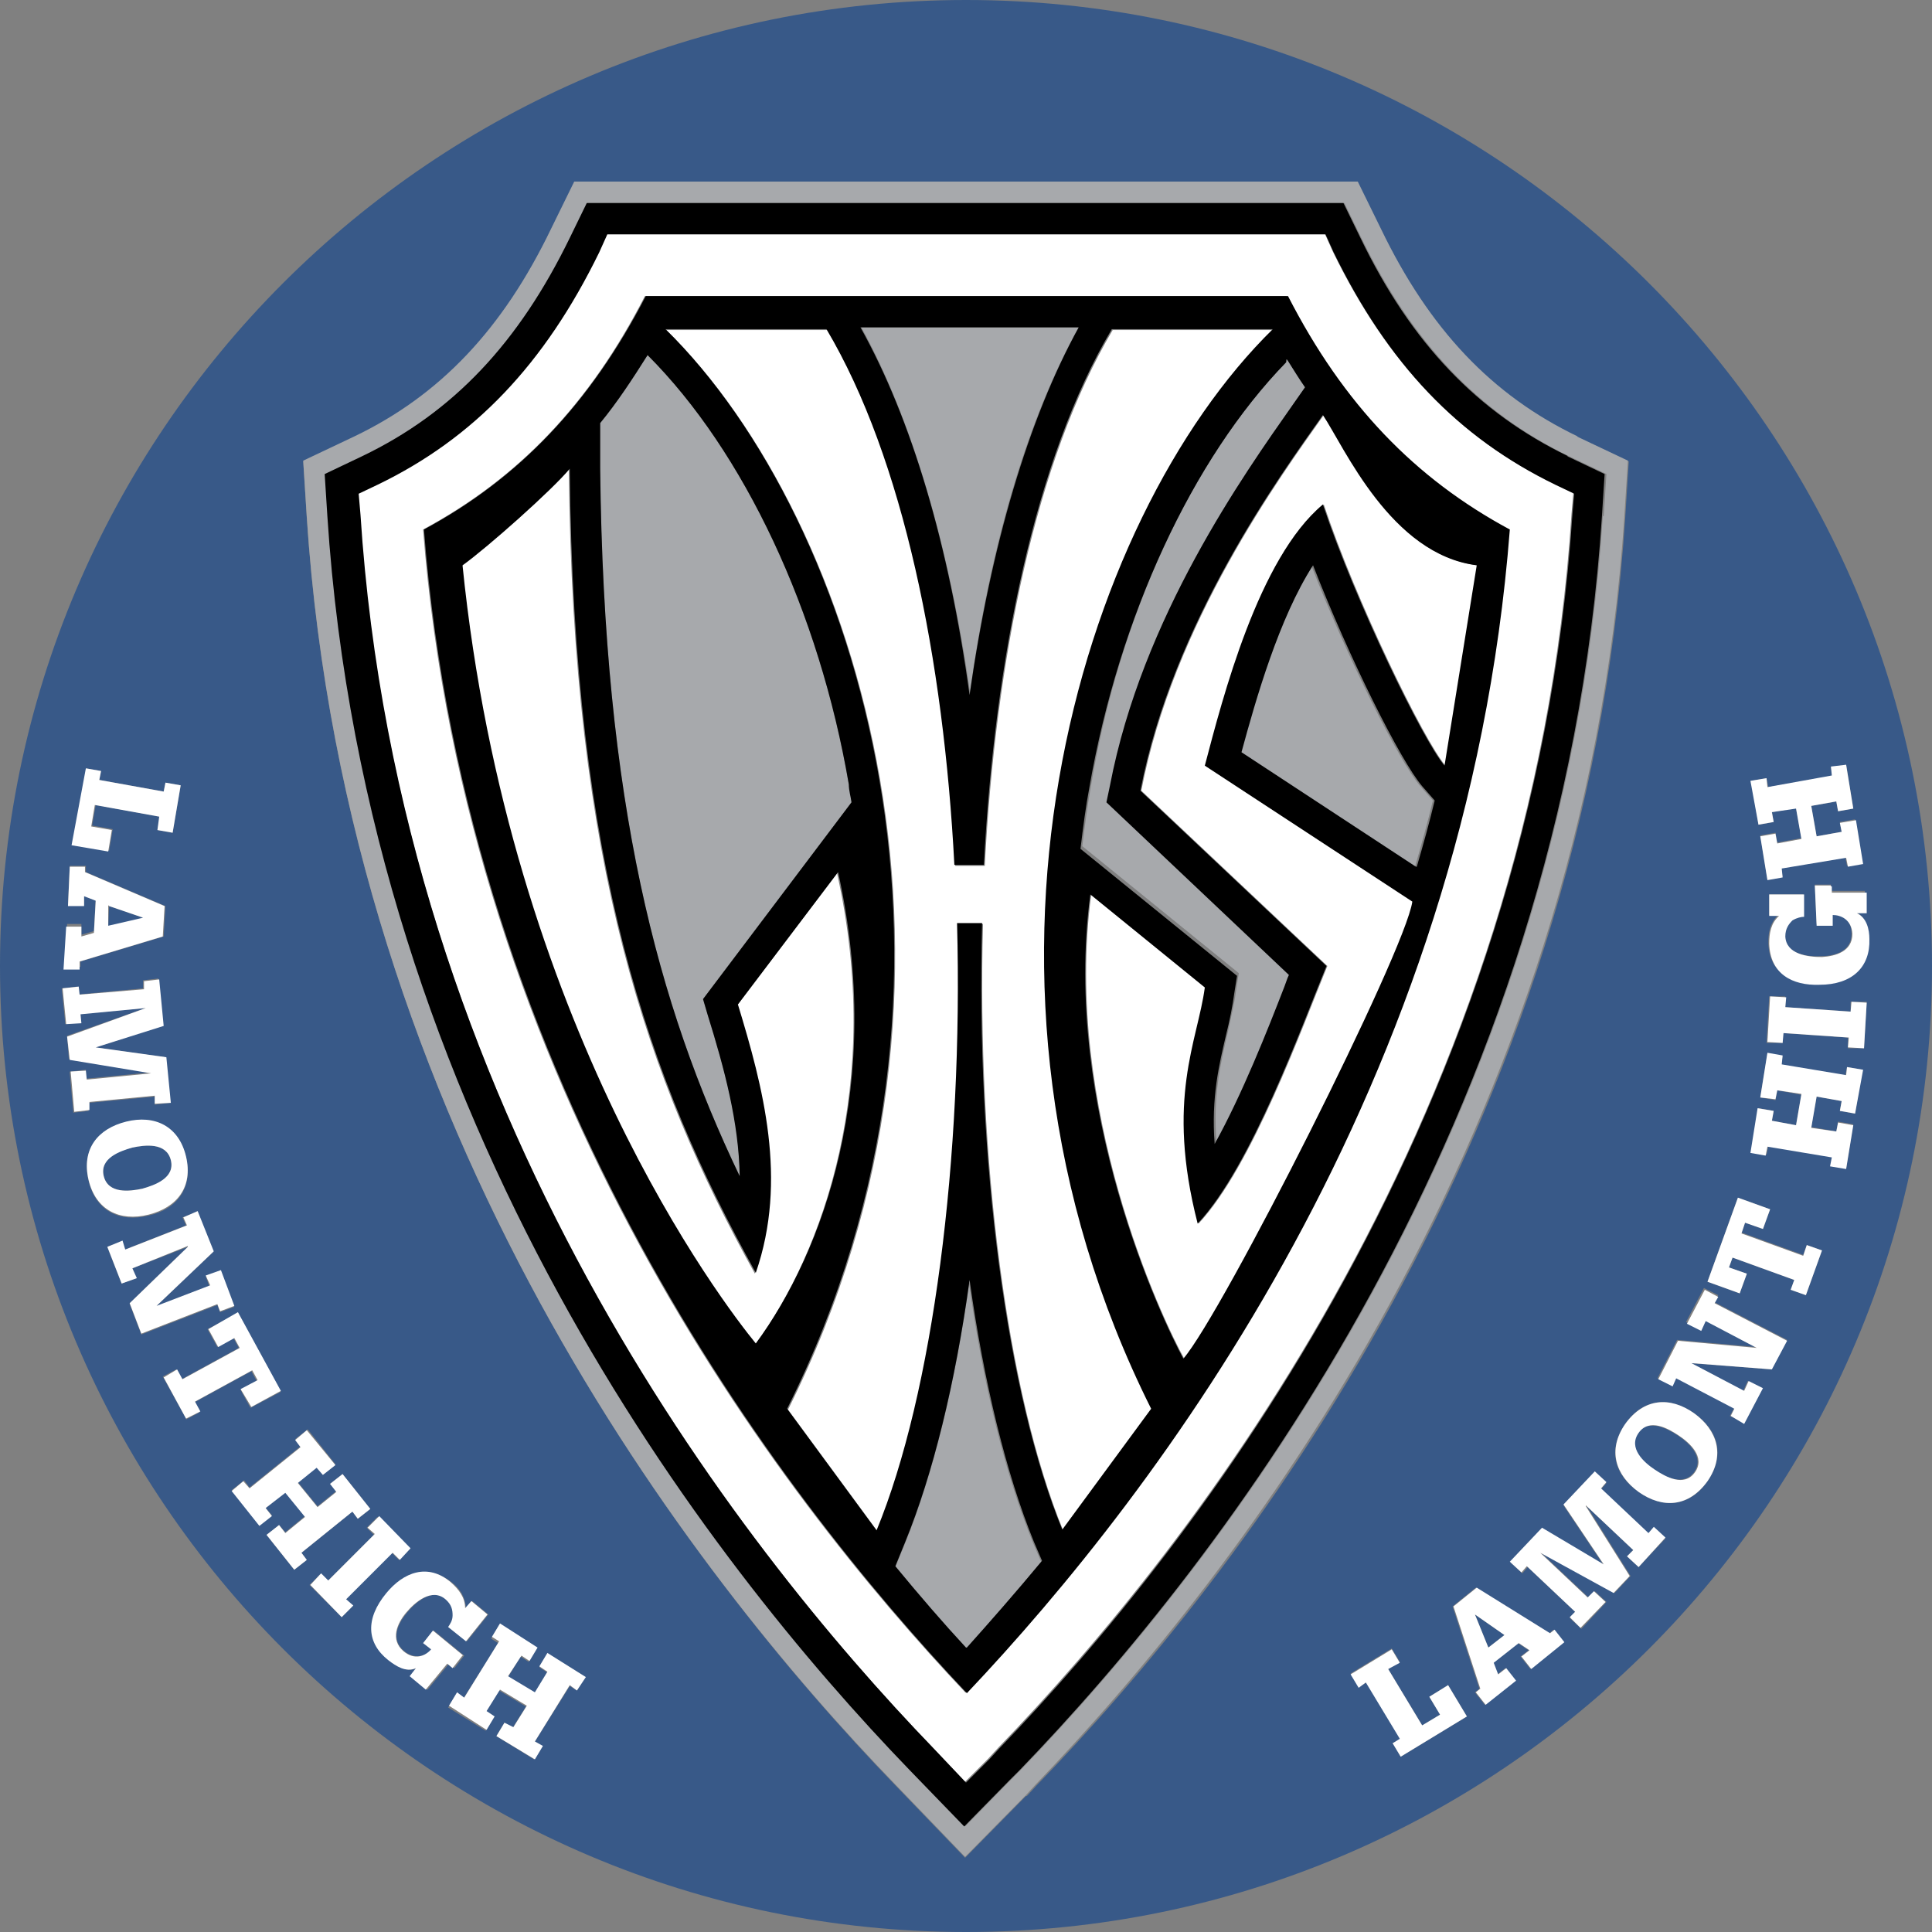 <?xml version="1.0" encoding="UTF-8"?>
<svg xmlns="http://www.w3.org/2000/svg" version="1.1" viewBox="0 0 216 216">
  <rect x="0" y="0" width="216" height="216" fill="#808080" stroke="none"/>
  <defs>
    <style>
      .cls-1 {
        fill: #365888;
      }

      .cls-2 {
        fill: #385988;
      }

      .cls-3 {
        fill: #fff;
      }

      .cls-4 {
        fill: #a7a9ac;
      }
    </style>
  </defs>
  <!-- Generator: Adobe Illustrator 28.7.0, SVG Export Plug-In . SVG Version: 1.2.0 Build 136)  -->
  <g>
    <g id="Layer_1">
      <g id="Layer_1-2" data-name="Layer_1">
        <g>
          <g>
            <polygon class="cls-1" points="164.9 180.5 166.4 184.2 168.2 182.8 164.9 180.5 164.9 180.5"/>
            <path class="cls-1" d="M19.1,129.7c-.5-2-2.9-1.7-4.3-1.4-1.4.3-3.7,1.2-3.2,3.2s2.9,1.7,4.3,1.4,3.7-1.2,3.2-3.2Z"/>
            <path class="cls-1" d="M187.6,160.5c-1.2-.8-3.3-1.9-4.5-.3-1.2,1.7.6,3.3,1.8,4.1s3.3,1.9,4.5.3c1.2-1.7-.6-3.3-1.8-4.1Z"/>
            <polygon class="cls-1" points="16 102.6 12.2 101.3 12.1 103.6 16 102.7 16 102.6"/>
          </g>
          <g>
            <path class="cls-2" d="M108,0C48.4,0,0,48.4,0,108s48.4,108,108,108,108-48.4,108-108S167.6,0,108,0ZM208.6,102h-1.1c1.1.5,1.3,1.8,1.4,2.9.1,3.1-1.8,5-5.6,5.1-3,0-5.5-1.2-5.6-4.6,0-1.2.2-2.2,1.1-3.1h-1v-2.3h3.8c0,0,0,2.4,0,2.4-.3,0-.8,0-1.3.4s-.8.9-.8,1.8c0,2,2.5,2.4,4.1,2.3,1.6,0,3.5-.6,3.4-2.6,0-1.6-1.3-2.2-2.2-2.1v1.1h-1.7l-.2-4.4h1.8v.7h3.8c0,0,0,2.2,0,2.2v.2ZM197.5,87l.2,1,7.2-1.2-.2-1,1.7-.3.8,4.9-1.7.3-.2-1.1-2.8.5.6,3.4,2.8-.5-.2-1.1,1.7-.3.8,4.9-1.7.3-.2-1-7.2,1.2.2,1-1.7.3-.8-4.9,1.7-.3.2,1.1,2.7-.5-.6-3.4-2.7.5.2,1.1-1.7.3-.8-4.9,1.7-.3ZM9.6,85.9l1.7.3-.2,1,7.2,1.3.2-1,1.7.3-.9,5.3-1.7-.3.3-1.5-7.2-1.3-.4,2.3,2.3.4-.4,2.4-4-.7,1.5-8.6h-.1ZM7.3,103.3h1.8v1.2l1.4-.4.2-3.6-1.3-.5v1.2h-1.8l.2-4.4h1.8v.7l8.9,3.8-.2,3.4-9.3,2.8v.6h-1.8l.3-4.8h-.2ZM7.9,119.8l1.7-.2v1l7.2-.7h0l-9.1-1.5-.2-2.6,8.8-3.1h0l-7.3.6v1l-1.7.2-.4-4,1.7-.2v.9l7.4-.7v-.9l1.7-.2.5,5.2-7.6,2.5h0l7.9,1.1.5,5.1-1.7.2v-.9l-7.4.7v.9l-1.7.2-.4-4.4v-.2ZM9.9,132c-.8-3.4,1-5.8,4.2-6.5,3.2-.8,5.9.5,6.7,3.9s-1,5.8-4.2,6.5c-3.2.8-5.9-.5-6.7-3.9ZM14.5,145.7l6.5-6.3h0l-6.2,2.4.4,1.1-1.6.6-1.6-4.1,1.6-.6.4.9,6.8-2.7-.4-.9,1.6-.6,1.8,4.5-6.4,6.1h0l6-2.3-.4-1.1,1.6-.6,1.6,4-1.6.6-.3-.8-8.5,3.3-1.3-3.4h0ZM20.8,158.6l-2.6-4.7,1.5-.8.6,1.1,6.4-3.5-.6-1.1-1.8,1-1.1-2,3.4-1.8,4.8,8.8-3.4,1.8-1.1-2,1.8-1-.6-1.1-6.4,3.5.6,1.1-1.5.8h0ZM32.9,175.5l-3.1-3.9,1.4-1.1.7.8,2.2-1.8-2.2-2.7-2.2,1.8.7.8-1.4,1.1-3.1-3.9,1.4-1.1.6.8,5.7-4.6-.6-.8,1.4-1.1,3.1,3.9-1.4,1.1-.7-.8-2.1,1.7,2.2,2.7,2.1-1.7-.7-.8,1.4-1.1,3.1,3.9-1.4,1.1-.6-.8-5.7,4.6.6.8s-1.4,1.1-1.4,1.1ZM38.2,180.8l-3.6-3.6,1.2-1.2.8.8,5.2-5.2-.8-.8,1.2-1.2,3.6,3.6-1.2,1.2-.8-.8-5.2,5.2.8.8-1.2,1.2ZM47.7,188.9l-1.8-1.5.7-.9h0c-1.1.5-2.2-.2-3.1-.9-2.4-2-2.5-4.7-.2-7.5,1.9-2.3,4.5-3.3,7.2-1.2.9.7,1.5,1.6,1.6,2.9l.7-.8,1.8,1.5-2.4,3-2-1.6c.2-.2.5-.7.5-1.3s0-1.2-.8-1.8c-1.6-1.3-3.4.3-4.4,1.5s-1.9,3-.3,4.3c1.2,1,2.5.5,3.1-.2l-.9-.7,1.1-1.4,3.4,2.8-1.1,1.4-.6-.5-2.4,2.9h0ZM64.5,189l-.8-.5-3.9,6.2.8.5-.9,1.5-4.2-2.6.9-1.5.9.6,1.5-2.4-3-1.8-1.5,2.4.9.6-.9,1.5-4.2-2.6.9-1.5.8.5,3.9-6.2-.8-.5.9-1.5,4.2,2.6-.9,1.5-.9-.6-1.4,2.3,3,1.8,1.4-2.3-.9-.6.9-1.5,4.2,2.6-.9,1.5ZM114.7,200.8l-6.8,6.9-7.8-8.1c-22.6-23.4-61.3-73.1-65.8-141.7l-.4-6.3,5.7-2.7c9.6-4.6,16.6-12,22-23.2l2.6-5.3h87.6l2.6,5.3c5.4,11.2,12.4,18.6,22,23.2l5.7,2.7-.4,6.3c-4.5,68.7-43.1,118.3-65.8,141.7l-1.1,1.2h0ZM156.6,196.4l-.9-1.5.9-.5-3.8-6.3-.9.5-.9-1.5,4.6-2.8.9,1.5-1.3.8,3.8,6.3,2-1.2-1.2-2,2.1-1.3,2.1,3.5-7.4,4.5h0ZM171.1,186.6l-1.1-1.4.9-.7-1.2-.8-2.8,2.2.5,1.3.9-.7,1.1,1.4-3.4,2.7-1.1-1.4.5-.4-3-9.2,2.6-2.1,8.2,5.1.5-.4,1.1,1.4-3.7,3h0ZM183.2,175.2l-1.3-1.2.7-.7-5.2-4.9h0l4.9,7.8-1.8,1.9-8.2-4.5h0l5.3,5,.7-.7,1.3,1.2-2.8,3-1.3-1.2.6-.7-5.3-5-.6.7-1.3-1.2,3.5-3.8,6.9,4.1h0l-4.5-6.7,3.5-3.7,1.3,1.2-.6.7,5.3,5,.6-.7,1.3,1.2-3,3.2h0ZM190.9,165.6c-2,2.9-5,3.1-7.7,1.2-2.7-1.9-3.5-4.7-1.5-7.6,2-2.9,5-3.1,7.7-1.2,2.7,1.9,3.5,4.7,1.5,7.6ZM198.1,153.1l-9.1-.7h0l5.9,3.1.5-1.1,1.6.8-2,3.9-1.6-.8.5-.9-6.5-3.4-.5.9-1.6-.8,2.2-4.3,8.8.8h0l-5.7-3-.5,1-1.6-.8,2-3.8,1.6.8-.4.8,8.1,4.2-1.7,3.2h0ZM201.9,144.8l-1.7-.6.4-1.1-6.9-2.5-.4,1.1,2,.7-.8,2.2-3.6-1.3,3.4-9.4,3.6,1.3-.8,2.2-2-.7-.4,1.1,6.9,2.5.4-1.1,1.7.6-1.8,5h0ZM207.4,124.5l-1.7-.3.2-1.1-2.8-.5-.6,3.4,2.8.5.2-1.1,1.7.3-.8,4.9-1.7-.3.2-1-7.2-1.2-.2,1-1.7-.3.8-4.9,1.7.3-.2,1.1,2.7.5.6-3.4-2.7-.5-.2,1.1-1.7-.3.8-4.9,1.7.3-.2,1,7.2,1.2.2-1,1.7.3-.8,4.9ZM208.4,117.2h-1.8v-1.2l-7.3-.5v1.1h-1.8c0,0,.3-5.2.3-5.2h1.8v1.2l7.3.5v-1.1h1.8c0,0-.3,5.2-.3,5.2Z"/>
            <path class="cls-4" d="M140.9,109l-.3,2.1v.6c.3-.8.6-1.5.9-2.2l-.5-.5h0Z"/>
          </g>
          <g>
            <path class="cls-4" d="M108.4,77.7c2.3-16.8,6.5-30.9,12.2-41.1h-24.3c5.6,10.2,9.8,24.3,12.2,41.1h0Z"/>
            <path class="cls-4" d="M108.4,143.2c-1.6,11.5-4.1,21.7-7.2,29.3l-1.1,2.7c2.8,3.3,5.4,6.4,7.9,9.1,2.6-2.9,5.5-6.1,8.4-9.7l-.9-2.1c-3.1-7.6-5.6-17.7-7.2-29.3h0Z"/>
            <path class="cls-4" d="M94.9,87.7c-3.3-19.3-11.7-37.2-22.5-48-1.7,2.7-3.4,5.2-5.3,7.6v5.1c.4,37.5,6.4,59.9,15.6,79.1,0-6-1.7-12-3.6-18.1l-.5-1.7,16.6-22c0-.7-.2-1.3-.3-2Z"/>
            <path class="cls-4" d="M176.4,48.8c-9.6-4.6-16.6-12-22-23.2l-2.6-5.3h-87.6l-2.6,5.3c-5.4,11.2-12.4,18.6-22,23.2l-5.7,2.7.4,6.3c4.5,68.7,43.1,118.3,65.8,141.7l7.8,8.1,6.8-6.9,1.1-1.2c22.6-23.5,61.3-73.1,65.8-141.7l.4-6.3-5.7-2.7h0ZM179.2,57.7c-4.4,67.9-42.7,117-65.1,140.2l-1.1,1.1-5.1,5.2-6.1-6.3c-22.4-23.2-60.7-72.3-65.1-140.2l-.3-4.7,4.2-2c10.1-4.9,17.5-12.6,23.2-24.4l1.9-3.9h84.6l1.9,3.9c5.7,11.7,13.1,19.5,23.2,24.4l4.2,2-.3,4.7h0Z"/>
            <path class="cls-4" d="M146.7,63.2c-3.8,5.9-6.4,15-8,20.9l19.5,12.8c.7-2.4,1.4-4.9,2-7.4l-1.4-1.6c-2.4-2.8-8.2-14.4-12.2-24.7h0Z"/>
            <path class="cls-4" d="M124.2,87.8c3.6-18.8,14.9-34.8,20.4-42.5l1.4-2c-.7-1-1.4-2-2-3.1-10.6,10.9-18.8,28.5-22,47.5-.4,2.2-.7,4.5-1,6.9l17.5,14.2-.3,1.9c-.2,1.6-.6,3.1-.9,4.6-.8,3.4-1.7,7.1-1.3,12.3,3.1-5.6,5.9-12.7,7.8-17.6.2-.4.3-.9.5-1.3l-20.4-19.3.4-1.9v.3Z"/>
          </g>
          <g>
            <path class="cls-3" d="M173.8,54.1c-10.8-5.2-18.7-13.5-24.8-26l-.9-2h-80.3l-.9,2c-6.1,12.5-13.9,20.7-24.8,26l-2.1,1,.2,2.3c4.4,66.8,42.1,115.2,64.1,138l3.6,3.8,2.6-2.6,1.1-1.2c22.1-22.9,59.8-71.2,64.1-138l.2-2.3-2.1-1h0ZM108,189.3c-21.3-22.5-55.9-67.9-60.7-130.1,10.6-5.7,18.6-14,24.8-26.1h71.7c6.2,12,14.2,20.4,24.8,26.1-4.8,62.1-39.4,107.6-60.7,130.1h.1Z"/>
            <path class="cls-3" d="M93.6,97.6l-11.2,14.8c2.8,9.2,5.6,19.6,2,30-12-21.6-20.4-45.6-20.8-89.9-2,2.4-9.2,8.8-12,10.8,5.2,51.5,29.2,82.7,32.8,87.1,7.6-10.4,14.4-29.2,9.2-52.7h0Z"/>
            <path class="cls-3" d="M142.4,36.9h-18c-8.6,14.5-13.1,36.9-14.3,59.9h-3.3c-1.2-23-5.7-45.4-14.3-59.9h-18c21.6,21.2,37.6,72.7,13.6,120.7l10,13.6c6.3-15.3,9.7-41.6,9-67.9h2.8c-.7,26.3,2.7,52.6,9,67.9l10-13.6c-24-48-8-99.5,13.6-120.7h-.1Z"/>
            <path class="cls-3" d="M148,46.4c-4.8,6.8-16.8,23.2-20.4,42l20.8,19.6c-2.8,6.8-8.4,22.4-14.4,28.8-3.6-14,0-20.4.8-26.4l-12.8-10.4c-3.2,24,8,47.6,10.4,51.9,4.4-5.2,24.8-45.6,25.6-51.1l-23.2-15.2c2-7.6,6-23.2,13.2-29.2,3.6,10.8,11.2,26.4,13.6,29.2l3.6-22.4c-9.6-1.2-14.8-13.2-17.2-16.8h0Z"/>
          </g>
          <g>
            <path d="M143.9,33.1h-71.7c-6.2,12-14.2,20.4-24.8,26.1,4.8,62.1,39.4,107.6,60.7,130.1,21.3-22.5,55.9-67.9,60.7-130.1-10.6-5.7-18.6-14-24.8-26.1h-.1ZM143.9,40.2c.7,1.1,1.3,2.1,2,3.1l-1.4,2c-5.4,7.7-16.8,23.7-20.4,42.5l-.4,1.9,20.4,19.3c-.2.4-.3.8-.5,1.3-1.9,4.9-4.7,12-7.8,17.6-.4-5.2.5-8.9,1.3-12.3.4-1.6.7-3.1.9-4.6l.3-1.9-17.5-14.2c.3-2.5.6-4.8,1-6.9,3.3-19,11.5-36.7,22-47.5v-.3ZM120.6,36.6c-5.6,10.2-9.8,24.3-12.2,41.1-2.3-16.8-6.5-30.9-12.2-41.1h24.4ZM72.4,39.7c10.8,10.8,19.2,28.7,22.5,48,0,.7.2,1.3.3,2l-16.6,22,.5,1.7c1.9,6.1,3.5,12.1,3.6,18.1-9.2-19.2-15.2-41.6-15.6-79.1v-5.1c1.9-2.3,3.6-4.9,5.3-7.6ZM51.7,63.2c2.8-2,10-8.4,12-10.8.4,44.4,8.8,68.3,20.8,89.9,3.6-10.4.8-20.8-2-30l11.2-14.8c5.2,23.6-1.6,42.4-9.2,52.7-3.6-4.4-27.6-35.6-32.8-87.1h0ZM108,184.2c-2.5-2.7-5.1-5.7-7.9-9.1l1.1-2.7c3.1-7.6,5.6-17.7,7.2-29.3,1.6,11.5,4.1,21.7,7.2,29.3l.9,2.1c-3,3.6-5.8,6.8-8.4,9.7h0ZM118.8,171.1c-6.3-15.3-9.7-41.6-9-67.9h-2.8c.7,26.3-2.7,52.6-9,67.9l-10-13.6c24-48,8-99.5-13.6-120.7h18c8.6,14.5,13.1,36.9,14.3,59.9h3.3c1.2-23,5.7-45.4,14.3-59.9h18c-21.6,21.2-37.6,72.7-13.6,120.7l-10,13.6h0ZM158.3,96.9l-19.5-12.8c1.6-5.9,4.2-15,8-20.9,4,10.3,9.8,21.9,12.2,24.7l1.4,1.6c-.6,2.5-1.3,5-2,7.4h0ZM161.5,85.6c-2.4-2.8-10-18.4-13.6-29.2-7.2,6-11.2,21.6-13.2,29.2l23.2,15.2c-.8,5.6-21.2,46-25.6,51.1-2.4-4.4-13.6-28-10.4-51.9l12.8,10.4c-.8,6-4.4,12.4-.8,26.4,6-6.4,11.6-22,14.4-28.8l-20.8-19.6c3.6-18.8,15.6-35.2,20.4-42,2.4,3.6,7.6,15.6,17.2,16.8l-3.6,22.4h0Z"/>
            <path d="M175.3,51c-10.1-4.9-17.5-12.6-23.2-24.4l-1.9-3.9h-84.6l-1.9,3.9c-5.7,11.7-13,19.5-23.2,24.4l-4.2,2,.3,4.7c4.4,67.9,42.7,117,65.1,140.2l6.1,6.3,5.1-5.2,1.1-1.1c22.4-23.2,60.7-72.3,65.1-140.2l.3-4.7-4.2-2h0ZM175.8,57.5c-4.4,66.8-42.1,115.2-64.1,138l-1.1,1.2-2.6,2.6-3.6-3.8c-22.1-22.9-59.8-71.2-64.1-138l-.2-2.3,2.1-1c10.8-5.2,18.7-13.5,24.8-26l.9-2h80.3l.9,2c6.1,12.5,13.9,20.7,24.8,26l2.1,1-.2,2.3h0Z"/>
          </g>
          <g>
            <polygon class="cls-3" points="159.8 189.7 161 191.7 159 192.9 155.2 186.6 156.5 185.9 155.6 184.4 151 187.2 151.9 188.7 152.7 188.1 156.5 194.4 155.7 194.9 156.6 196.4 164 191.9 161.9 188.4 159.8 189.7"/>
            <path class="cls-3" d="M173.3,182.6l-8.2-5.1-2.6,2.1,3,9.2-.5.4,1.1,1.4,3.4-2.7-1.1-1.4-.9.7-.5-1.3,2.8-2.2,1.2.8-.9.7,1.1,1.4,3.7-3-1.1-1.4-.5.4h0ZM166.4,184.2l-1.5-3.7h0l3.3,2.3-1.8,1.4Z"/>
            <polygon class="cls-3" points="184.3 171.4 179 166.4 179.6 165.7 178.3 164.5 174.8 168.2 179.3 174.9 179.3 174.9 172.4 170.8 168.8 174.6 170.1 175.8 170.7 175.1 176.1 180.2 175.5 180.8 176.7 182 179.5 179.1 178.2 177.9 177.5 178.6 172.2 173.6 172.2 173.6 180.4 178.1 182.2 176.2 177.3 168.4 177.3 168.3 182.6 173.3 181.9 174 183.2 175.2 186.2 171.9 184.9 170.7 184.3 171.4"/>
            <path class="cls-3" d="M189.4,158c-2.7-1.9-5.6-1.7-7.7,1.2-2,2.9-1.1,5.7,1.5,7.6,2.7,1.9,5.6,1.7,7.7-1.2,2-2.9,1.1-5.7-1.5-7.6ZM189.5,164.6c-1.2,1.7-3.3.5-4.5-.3s-3-2.4-1.8-4.1c1.2-1.7,3.3-.5,4.5.3s3,2.4,1.8,4.1Z"/>
            <polygon class="cls-3" points="192.1 145 190.6 144.2 188.6 148 190.2 148.8 190.7 147.7 196.4 150.7 196.4 150.7 187.6 149.9 185.4 154.2 187 155 187.4 154.1 193.9 157.5 193.5 158.3 195 159.2 197.1 155.2 195.5 154.4 195 155.5 189.1 152.4 189.1 152.4 198.1 153.1 199.8 149.9 191.7 145.7 192.1 145"/>
            <polygon class="cls-3" points="201.6 140.4 194.7 137.9 195.1 136.7 197.1 137.4 197.9 135.2 194.3 133.9 190.9 143.3 194.5 144.6 195.3 142.4 193.3 141.7 193.7 140.6 200.6 143.1 200.2 144.2 201.9 144.8 203.7 139.8 202 139.2 201.6 140.4"/>
            <polygon class="cls-3" points="206.4 120.2 199.2 119 199.3 118 197.6 117.7 196.8 122.7 198.5 122.9 198.7 121.9 201.4 122.3 200.8 125.8 198.1 125.3 198.3 124.2 196.5 123.9 195.7 128.9 197.4 129.2 197.6 128.2 204.8 129.4 204.6 130.4 206.4 130.7 207.2 125.8 205.5 125.5 205.3 126.5 202.5 126.1 203.1 122.6 205.9 123.1 205.7 124.2 207.4 124.5 208.3 119.6 206.5 119.3 206.4 120.2"/>
            <polygon class="cls-3" points="206.9 113.1 199.6 112.6 199.7 111.5 197.9 111.4 197.6 116.5 199.3 116.6 199.4 115.5 206.7 116 206.6 117.1 208.4 117.2 208.7 112.1 207 112 206.9 113.1"/>
            <path class="cls-3" d="M204.7,99h-1.8l.2,4.5h1.8v-1.2c.9,0,2.1.5,2.2,2.1,0,2-1.9,2.5-3.4,2.6-1.6,0-4-.3-4.1-2.3,0-.9.4-1.4.8-1.8.5-.3,1-.4,1.3-.4v-2.5h-3.9v2.4h1.1c-.9.8-1.1,1.9-1.1,3.1.1,3.4,2.6,4.7,5.6,4.6,3.7,0,5.7-2,5.6-5.1,0-1.1-.3-2.4-1.4-2.9h1.1v-2.3h-3.9c0,0,0-.7,0-.7h-.1Z"/>
            <polygon class="cls-3" points="198.3 91.9 198.1 90.8 200.8 90.4 201.4 93.8 198.7 94.3 198.5 93.2 196.8 93.5 197.6 98.4 199.3 98.1 199.2 97.1 206.4 95.9 206.6 96.9 208.3 96.6 207.5 91.7 205.7 92 205.9 93 203.1 93.5 202.5 90.1 205.3 89.6 205.5 90.7 207.2 90.4 206.4 85.5 204.7 85.7 204.8 86.7 197.6 88 197.5 87 195.7 87.3 196.6 92.2 198.3 91.9"/>
            <polygon class="cls-3" points="12.5 92.8 10.2 92.4 10.6 90 17.8 91.3 17.6 92.8 19.3 93.1 20.2 87.8 18.5 87.5 18.3 88.5 11.1 87.2 11.3 86.2 9.6 85.9 8 94.5 12.1 95.2 12.5 92.8"/>
            <path class="cls-3" d="M8.9,107.5l9.3-2.8.2-3.4-8.9-3.8v-.6h-1.7l-.2,4.4h1.8v-1.1l1.3.5-.2,3.6-1.4.4v-1.1h-1.7l-.3,4.8h1.8v-.9ZM12.2,101.3l3.8,1.3h0l-3.9.9v-2.3h0Z"/>
            <polygon class="cls-3" points="10 123.2 17.3 122.5 17.3 123.4 19.1 123.3 18.6 118.2 10.7 117.1 10.7 117.1 18.3 114.7 17.8 109.5 16.1 109.7 16.1 110.6 8.9 111.2 8.8 110.3 7 110.5 7.4 114.5 9.1 114.4 9 113.4 16.3 112.7 16.3 112.7 7.5 115.9 7.8 118.5 16.9 120 16.9 120 9.7 120.7 9.6 119.7 7.9 119.8 8.3 124.3 10 124.1 10 123.2"/>
            <path class="cls-3" d="M16.6,135.8c3.2-.8,5-3.1,4.2-6.5-.8-3.4-3.5-4.7-6.7-3.9-3.2.8-5,3.1-4.2,6.5s3.5,4.7,6.7,3.9h0ZM11.6,131.5c-.5-2,1.8-2.8,3.2-3.2,1.4-.3,3.8-.6,4.3,1.4.5,2-1.8,2.8-3.2,3.2-1.4.3-3.8.6-4.3-1.4Z"/>
            <polygon class="cls-3" points="24.6 146.6 26.2 146 24.7 142 23 142.6 23.5 143.7 17.5 146 17.5 146 23.9 139.9 22.1 135.4 20.5 136.1 20.9 137 14 139.7 13.7 138.7 12 139.4 13.6 143.5 15.3 142.9 14.8 141.8 21 139.3 21 139.4 14.5 145.7 15.8 149.1 24.3 145.8 24.6 146.6"/>
            <polygon class="cls-3" points="28.2 153.2 28.8 154.3 26.9 155.3 28.1 157.3 31.4 155.5 26.6 146.7 23.3 148.6 24.4 150.6 26.2 149.6 26.8 150.7 20.4 154.2 19.8 153.1 18.3 154 20.8 158.6 22.4 157.8 21.8 156.7 28.2 153.2"/>
            <polygon class="cls-3" points="39.4 169 40 169.8 41.4 168.7 38.3 164.8 36.9 165.9 37.6 166.8 35.5 168.5 33.3 165.8 35.4 164.1 36.1 164.9 37.5 163.8 34.3 159.9 33 161 33.6 161.8 27.9 166.4 27.2 165.6 25.9 166.7 29 170.6 30.4 169.5 29.7 168.6 31.9 166.9 34.1 169.6 31.9 171.4 31.2 170.5 29.8 171.6 32.9 175.5 34.3 174.4 33.7 173.6 39.4 169"/>
            <polygon class="cls-3" points="43.9 173.6 44.7 174.4 45.9 173.1 42.4 169.5 41.1 170.8 41.9 171.5 36.7 176.7 35.9 175.9 34.7 177.2 38.2 180.8 39.5 179.5 38.7 178.8 43.9 173.6"/>
            <path class="cls-3" d="M51.8,185.1l-3.4-2.8-1.1,1.4.9.7c-.6.7-1.8,1.3-3.1.2-1.5-1.3-.7-3.1.3-4.3s2.9-2.8,4.4-1.5c.7.6.8,1.2.8,1.8s-.3,1-.5,1.3l2,1.6,2.4-3-1.8-1.5-.7.8c0-1.2-.7-2.1-1.6-2.9-2.6-2.2-5.3-1.1-7.2,1.2-2.4,2.9-2.2,5.6.2,7.5.9.7,2,1.4,3.1.9h0l-.7.9,1.8,1.5,2.4-2.9.6.5,1.1-1.4h0Z"/>
            <polygon class="cls-3" points="60.3 186.3 61.2 186.9 59.8 189.2 56.8 187.4 58.3 185.1 59.2 185.7 60.1 184.2 55.9 181.5 55 183 55.8 183.5 51.9 189.8 51.1 189.2 50.2 190.7 54.4 193.4 55.3 191.9 54.4 191.3 55.9 188.9 58.9 190.7 57.4 193.1 56.4 192.6 55.5 194.1 59.8 196.7 60.7 195.2 59.8 194.7 63.7 188.4 64.5 189 65.5 187.5 61.2 184.8 60.3 186.3"/>
          </g>
        </g>
      </g>
    </g>
  </g>
</svg>